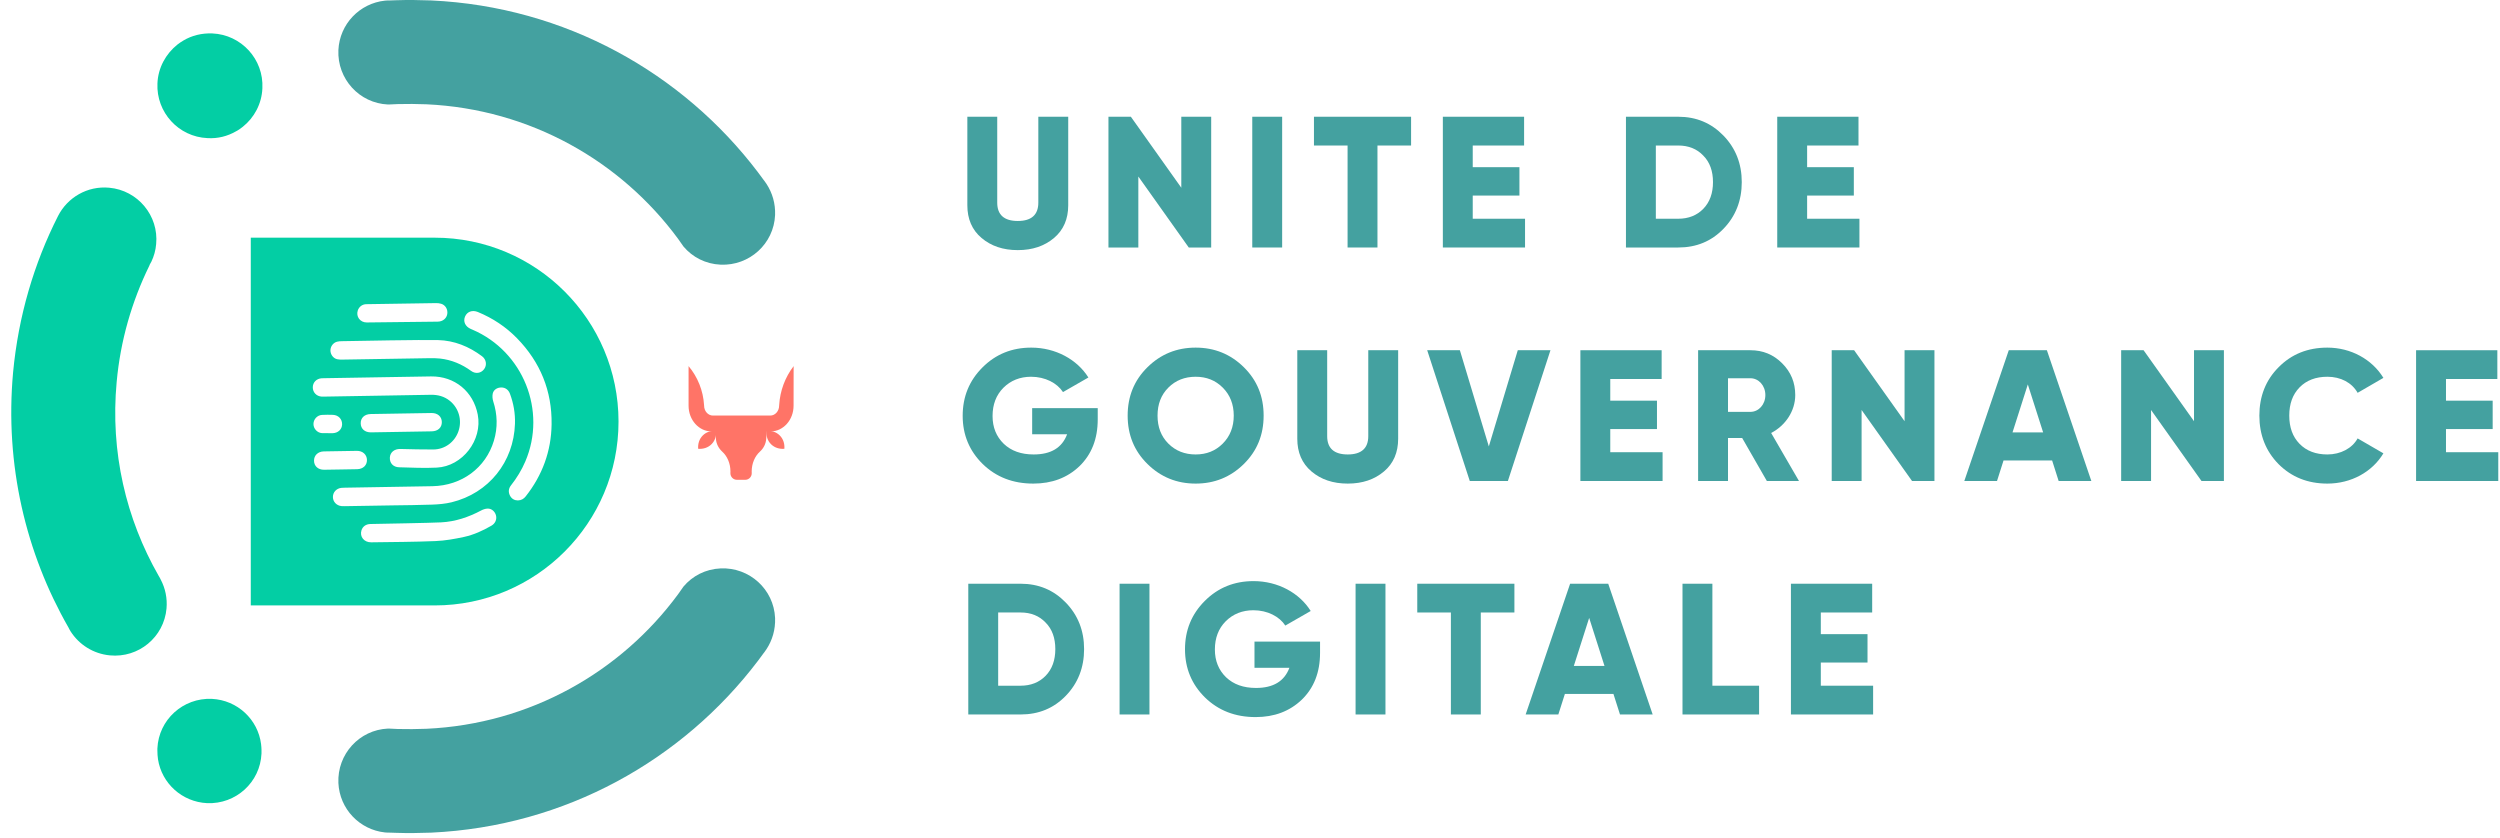 <svg width="194" height="65" viewBox="0 0 194 65" fill="none" xmlns="http://www.w3.org/2000/svg">
<path d="M33.729 18.444H19.46V46.981H33.729C41.609 46.981 47.997 40.593 47.997 32.712C47.997 24.832 41.609 18.444 33.729 18.444ZM27.763 24.095C27.854 23.815 28.106 23.611 28.418 23.605C30.223 23.572 32.029 23.546 33.835 23.521C33.966 23.519 34.104 23.534 34.23 23.571C34.566 23.669 34.764 24.009 34.709 24.364C34.654 24.715 34.353 24.954 33.971 24.96C33.045 24.973 29.371 25.016 28.461 25.023C27.946 25.026 27.61 24.567 27.763 24.095ZM26.165 26.514C26.278 26.486 26.398 26.479 26.515 26.476C27.756 26.453 32.739 26.358 33.987 26.39C35.253 26.421 36.391 26.886 37.404 27.643C37.737 27.891 37.802 28.329 37.568 28.645C37.332 28.965 36.906 29.037 36.564 28.787C35.837 28.258 35.037 27.922 34.143 27.823C33.87 27.793 33.593 27.791 33.319 27.795C31.071 27.83 28.824 27.87 26.576 27.905C26.436 27.907 26.291 27.906 26.155 27.874C25.855 27.802 25.64 27.502 25.642 27.19C25.645 26.875 25.859 26.589 26.165 26.514ZM24.961 29.354C25.039 29.349 25.118 29.349 25.197 29.348C26.596 29.325 27.995 29.302 29.394 29.277C30.745 29.255 32.097 29.228 33.449 29.21C35.281 29.187 36.729 30.375 37.074 32.175C37.452 34.146 35.898 36.185 33.892 36.287C32.921 36.337 31.944 36.287 30.971 36.261C30.506 36.248 30.228 35.93 30.253 35.504C30.276 35.094 30.608 34.829 31.069 34.84C31.925 34.858 32.782 34.888 33.638 34.88C34.534 34.87 35.294 34.293 35.579 33.455C35.868 32.606 35.607 31.678 34.915 31.112C34.482 30.758 33.98 30.625 33.424 30.636C30.689 30.688 27.954 30.73 25.218 30.776C25.132 30.777 25.045 30.783 24.959 30.777C24.557 30.75 24.267 30.442 24.272 30.052C24.276 29.669 24.563 29.38 24.961 29.354ZM28.793 33.551C28.314 33.559 27.998 33.28 27.991 32.852C27.984 32.423 28.29 32.138 28.771 32.129C29.556 32.114 30.341 32.102 31.127 32.089C31.912 32.075 32.697 32.062 33.483 32.05C33.961 32.043 34.279 32.323 34.286 32.749C34.292 33.178 33.987 33.463 33.505 33.472C31.934 33.499 30.364 33.526 28.793 33.551ZM24.988 32.197C25.27 32.183 25.553 32.18 25.835 32.192C26.267 32.212 26.558 32.526 26.547 32.937C26.536 33.32 26.235 33.601 25.819 33.615C25.694 33.619 25.144 33.62 24.996 33.612C24.622 33.592 24.321 33.266 24.325 32.897C24.33 32.532 24.62 32.217 24.988 32.197ZM24.368 35.757C24.361 35.343 24.671 35.039 25.126 35.029C25.981 35.011 26.837 34.996 27.693 34.986C28.143 34.98 28.469 35.279 28.476 35.688C28.483 36.105 28.18 36.397 27.716 36.41C27.285 36.421 26.853 36.425 26.421 36.432C25.997 36.439 25.574 36.45 25.149 36.452C24.688 36.456 24.375 36.173 24.368 35.757ZM26.498 39.273C26.113 39.231 25.838 38.939 25.834 38.572C25.83 38.204 26.099 37.906 26.483 37.858C26.576 37.846 26.67 37.847 26.765 37.845C29.028 37.806 31.293 37.773 33.556 37.729C35.833 37.685 37.693 36.309 38.326 34.2C38.633 33.177 38.603 32.156 38.273 31.139C38.214 30.954 38.196 30.732 38.236 30.545C38.3 30.246 38.579 30.072 38.889 30.068C39.202 30.064 39.455 30.238 39.571 30.55C39.852 31.302 39.988 32.081 39.962 32.883C39.865 35.855 37.922 38.274 35.042 38.977C34.557 39.095 34.048 39.139 33.548 39.158C32.512 39.199 31.474 39.2 30.436 39.218C29.209 39.238 27.983 39.259 26.757 39.279C26.67 39.279 26.584 39.282 26.498 39.273ZM38.138 40.791C37.469 41.179 36.764 41.502 36.011 41.665C35.284 41.822 34.542 41.956 33.803 41.987C32.138 42.057 30.471 42.059 28.804 42.084C28.254 42.092 27.896 41.645 28.049 41.156C28.143 40.856 28.396 40.67 28.747 40.663C29.682 40.643 33.345 40.582 34.239 40.535C35.338 40.477 36.36 40.132 37.33 39.617C37.484 39.535 37.667 39.471 37.838 39.466C38.147 39.457 38.408 39.692 38.487 39.988C38.569 40.297 38.438 40.617 38.138 40.791ZM42.804 32.925C42.776 35.011 42.089 36.879 40.794 38.52C40.644 38.71 40.46 38.826 40.185 38.834C39.931 38.832 39.707 38.714 39.576 38.463C39.434 38.188 39.458 37.912 39.651 37.667C40.101 37.096 40.476 36.483 40.763 35.813C42.446 31.881 40.601 27.273 36.665 25.583C36.622 25.565 36.578 25.548 36.535 25.529C36.101 25.339 35.921 24.944 36.09 24.558C36.256 24.179 36.657 24.037 37.083 24.212C38.231 24.685 39.249 25.357 40.117 26.245C41.93 28.101 42.839 30.333 42.804 32.925Z" fill="#03CEA4"/>
<path d="M61.586 28.41C60.921 29.28 60.532 30.328 60.465 31.422L60.461 31.476C60.461 31.899 60.153 32.248 59.773 32.248H55.326C54.946 32.248 54.638 31.904 54.638 31.476L54.634 31.426C54.567 30.32 54.147 29.262 53.433 28.41V31.484C53.433 32.587 54.232 33.479 55.219 33.479H55.509L55.558 34.082C55.589 34.452 55.768 34.791 56.045 35.046C56.433 35.398 56.683 35.961 56.683 36.59C56.683 36.626 56.683 36.661 56.679 36.697C56.665 36.987 56.893 37.233 57.183 37.233H57.831C58.121 37.233 58.349 36.987 58.335 36.697C58.335 36.661 58.331 36.626 58.331 36.59C58.331 35.961 58.581 35.398 58.969 35.046C59.246 34.796 59.425 34.452 59.456 34.082L59.505 33.479H59.795C60.782 33.479 61.581 32.587 61.581 31.484L61.586 28.41Z" fill="#FF7467"/>
<path d="M54.535 33.792C54.263 34.064 54.147 34.439 54.178 34.827C54.567 34.858 54.942 34.742 55.214 34.47C55.487 34.198 55.603 33.823 55.571 33.435C55.187 33.403 54.808 33.52 54.535 33.792Z" fill="#FF7467"/>
<path d="M59.474 33.435C59.443 33.823 59.559 34.198 59.831 34.47C60.104 34.742 60.479 34.858 60.867 34.827C60.898 34.439 60.782 34.064 60.51 33.792C60.242 33.52 59.862 33.403 59.474 33.435Z" fill="#FF7467"/>
<path d="M20.361 6.852C20.312 8.059 19.724 9.136 18.843 9.837C18.68 9.968 18.5 10.098 18.304 10.196C17.652 10.571 16.901 10.767 16.101 10.718C13.849 10.62 12.119 8.711 12.217 6.477C12.266 5.253 12.87 4.176 13.767 3.459C13.914 3.345 14.061 3.247 14.224 3.149C14.877 2.757 15.66 2.561 16.477 2.594C18.729 2.692 20.475 4.601 20.361 6.852Z" fill="#03CEA4"/>
<path d="M60.147 16.686C60.05 18.92 58.155 20.635 55.921 20.538C54.755 20.489 53.735 19.956 53.039 19.13C52.893 18.936 52.764 18.726 52.618 18.531C48.182 12.511 41.155 8.465 33.091 8.093C32.346 8.061 31.602 8.061 30.873 8.077C30.63 8.093 30.404 8.093 30.161 8.109C30.145 8.109 30.128 8.109 30.112 8.109C27.878 8.012 26.162 6.119 26.259 3.885C26.356 1.863 27.91 0.26 29.869 0.05C30.015 0.034 30.145 0.034 30.29 0.034C30.452 0.034 30.598 0.018 30.76 0.018C31.65 -0.015 32.557 0.001 33.464 0.034C43.875 0.519 52.974 5.666 58.819 13.369C58.981 13.579 59.127 13.774 59.273 13.984L59.289 14C59.353 14.081 59.418 14.178 59.483 14.275C59.936 14.971 60.179 15.796 60.147 16.686Z" fill="#44A1A0"/>
<path d="M60.147 47.96C60.05 45.727 58.155 44.011 55.921 44.108C54.755 44.157 53.735 44.691 53.039 45.517C52.893 45.711 52.764 45.921 52.618 46.115C48.182 52.135 41.155 56.181 33.091 56.553C32.346 56.586 31.602 56.586 30.873 56.57C30.63 56.553 30.404 56.553 30.161 56.537C30.145 56.537 30.128 56.537 30.112 56.537C27.878 56.634 26.162 58.528 26.259 60.761C26.356 62.784 27.91 64.386 29.869 64.597C30.015 64.613 30.145 64.613 30.29 64.613C30.452 64.613 30.598 64.629 30.76 64.629C31.65 64.661 32.557 64.645 33.464 64.613C43.875 64.127 52.974 58.981 58.819 51.278C58.981 51.067 59.127 50.873 59.273 50.663L59.289 50.647C59.353 50.566 59.418 50.469 59.483 50.371C59.936 49.676 60.179 48.85 60.147 47.96Z" fill="#44A1A0"/>
<path d="M12.922 47.218C12.724 49.444 10.754 51.072 8.527 50.857C7.236 50.734 6.134 50.019 5.483 49.002C5.423 48.902 5.362 48.802 5.318 48.703C1.999 42.914 0.366 36.068 1.015 28.905C1.424 24.549 2.631 20.457 4.501 16.767C5.231 15.326 6.78 14.409 8.474 14.567C10.686 14.764 12.331 16.735 12.117 18.944C12.078 19.429 11.944 19.892 11.747 20.305C11.712 20.352 11.693 20.415 11.659 20.462C11.624 20.509 11.605 20.573 11.587 20.621C10.229 23.395 9.345 26.432 9.053 29.643C8.547 35.079 9.786 40.271 12.309 44.679C12.369 44.779 12.429 44.879 12.473 44.978C12.831 45.658 12.991 46.427 12.922 47.218Z" fill="#03CEA4"/>
<path d="M20.292 58.472C20.195 60.706 18.301 62.421 16.066 62.324C14.123 62.227 12.553 60.786 12.261 58.925C12.229 58.699 12.213 58.472 12.213 58.23C12.213 58.181 12.213 58.132 12.213 58.084C12.31 55.851 14.204 54.135 16.439 54.232C18.43 54.329 20.017 55.834 20.26 57.744V57.76C20.276 57.906 20.292 58.035 20.292 58.181C20.292 58.294 20.292 58.375 20.292 58.472Z" fill="#03CEA4"/>
<path d="M75.066 15.93C75.066 16.988 75.429 17.843 76.168 18.467C76.907 19.09 77.835 19.409 78.98 19.409C80.125 19.409 81.053 19.09 81.792 18.467C82.531 17.843 82.894 16.988 82.894 15.93V9.059H80.574V15.727C80.574 16.669 80.038 17.148 78.98 17.148C77.922 17.148 77.385 16.669 77.385 15.727V9.059H75.066V15.93Z" fill="#44A1A0"/>
<path d="M91.669 14.568L87.755 9.059H86.016V19.206H88.335V13.698L92.248 19.206H93.988V9.059H91.669V14.568Z" fill="#44A1A0"/>
<path d="M97.176 19.206H99.495V9.059H97.176V19.206Z" fill="#44A1A0"/>
<path d="M101.963 9.059V11.292H104.572V19.206H106.891V11.292H109.5V9.059H101.963Z" fill="#44A1A0"/>
<path d="M114.284 15.176H117.908V12.973H114.284V11.292H118.27V9.059H111.965V19.206H118.343V16.974H114.284V15.176Z" fill="#44A1A0"/>
<path d="M126.174 9.059V19.206H130.232C131.638 19.206 132.798 18.727 133.74 17.756C134.682 16.785 135.161 15.568 135.161 14.133C135.161 12.698 134.682 11.495 133.74 10.523C132.798 9.552 131.638 9.059 130.232 9.059H126.174ZM128.493 16.974V11.292H130.232C131.03 11.292 131.682 11.553 132.175 12.074C132.682 12.582 132.928 13.277 132.928 14.133C132.928 14.988 132.682 15.684 132.175 16.205C131.682 16.713 131.03 16.974 130.232 16.974H128.493Z" fill="#44A1A0"/>
<path d="M140.233 15.176H143.857V12.973H140.233V11.292H144.219V9.059H137.914V19.206H144.292V16.974H140.233V15.176Z" fill="#44A1A0"/>
<path d="M80.096 31.672V33.701H82.807C82.415 34.744 81.56 35.266 80.212 35.266C79.241 35.266 78.473 34.991 77.893 34.44C77.313 33.875 77.023 33.164 77.023 32.28C77.023 31.396 77.299 30.657 77.864 30.091C78.429 29.526 79.154 29.236 80.009 29.236C81.111 29.236 82.038 29.729 82.488 30.425L84.459 29.294C83.589 27.903 81.922 26.975 80.023 26.975C78.531 26.975 77.269 27.482 76.24 28.512C75.211 29.541 74.704 30.787 74.704 32.266C74.704 33.744 75.226 34.991 76.255 36.005C77.299 37.02 78.603 37.527 80.183 37.527C81.632 37.527 82.821 37.078 83.763 36.179C84.705 35.266 85.184 34.063 85.184 32.541V31.672H80.096Z" fill="#44A1A0"/>
<path d="M96.522 36.005C97.551 34.991 98.058 33.744 98.058 32.251C98.058 30.758 97.551 29.512 96.522 28.497C95.493 27.482 94.246 26.975 92.782 26.975C91.318 26.975 90.072 27.482 89.042 28.497C88.013 29.512 87.506 30.758 87.506 32.251C87.506 33.744 88.013 34.991 89.042 36.005C90.072 37.02 91.318 37.527 92.782 37.527C94.246 37.527 95.493 37.02 96.522 36.005ZM90.666 34.425C90.1 33.86 89.825 33.136 89.825 32.251C89.825 31.367 90.1 30.642 90.666 30.077C91.231 29.512 91.941 29.236 92.782 29.236C93.623 29.236 94.319 29.512 94.884 30.077C95.449 30.642 95.739 31.367 95.739 32.251C95.739 33.136 95.449 33.86 94.884 34.425C94.319 34.991 93.623 35.266 92.782 35.266C91.941 35.266 91.231 34.991 90.666 34.425Z" fill="#44A1A0"/>
<path d="M100.67 34.049C100.67 35.107 101.033 35.962 101.772 36.585C102.511 37.209 103.439 37.527 104.584 37.527C105.729 37.527 106.657 37.209 107.396 36.585C108.135 35.962 108.497 35.107 108.497 34.049V27.178H106.178V33.846C106.178 34.788 105.642 35.266 104.584 35.266C103.526 35.266 102.989 34.788 102.989 33.846V27.178H100.67V34.049Z" fill="#44A1A0"/>
<path d="M117.012 37.325L120.316 27.178H117.78L115.533 34.643L113.286 27.178H110.75L114.055 37.325H117.012Z" fill="#44A1A0"/>
<path d="M124.957 33.295H128.581V31.092H124.957V29.41H128.943V27.178H122.638V37.325H129.016V35.092H124.957V33.295Z" fill="#44A1A0"/>
<path d="M139.601 37.325L137.441 33.599C138.557 33.02 139.311 31.889 139.311 30.657C139.311 29.686 138.978 28.874 138.296 28.193C137.615 27.511 136.803 27.178 135.832 27.178H131.774V37.325H134.093V33.991H135.194L137.108 37.325H139.601ZM135.832 29.352C136.47 29.352 136.992 29.918 136.992 30.657C136.992 31.396 136.47 31.961 135.832 31.961H134.093V29.352H135.832Z" fill="#44A1A0"/>
<path d="M147.794 32.686L143.88 27.178H142.141V37.325H144.46V31.816L148.374 37.325H150.113V27.178H147.794V32.686Z" fill="#44A1A0"/>
<path d="M162.288 37.325L158.838 27.178H155.881L152.431 37.325H154.968L155.475 35.73H159.244L159.751 37.325H162.288ZM157.359 29.831L158.548 33.556H156.171L157.359 29.831Z" fill="#44A1A0"/>
<path d="M170.255 32.686L166.342 27.178H164.602V37.325H166.922V31.816L170.835 37.325H172.575V27.178H170.255V32.686Z" fill="#44A1A0"/>
<path d="M180.604 37.527C182.444 37.527 184.082 36.629 184.952 35.179L182.952 34.02C182.531 34.788 181.633 35.266 180.604 35.266C179.705 35.266 178.98 34.991 178.444 34.44C177.908 33.889 177.647 33.164 177.647 32.251C177.647 31.338 177.908 30.613 178.444 30.062C178.98 29.512 179.705 29.236 180.604 29.236C181.633 29.236 182.502 29.686 182.952 30.483L184.952 29.323C184.068 27.874 182.415 26.975 180.604 26.975C179.082 26.975 177.821 27.482 176.82 28.497C175.82 29.497 175.327 30.758 175.327 32.251C175.327 33.744 175.82 35.005 176.82 36.02C177.821 37.02 179.082 37.527 180.604 37.527Z" fill="#44A1A0"/>
<path d="M189.808 33.295H193.431V31.092H189.808V29.41H193.794V27.178H187.488V37.325H193.866V35.092H189.808V33.295Z" fill="#44A1A0"/>
<path d="M75.139 45.297V55.443H79.197C80.603 55.443 81.763 54.965 82.705 53.994C83.647 53.023 84.126 51.805 84.126 50.37C84.126 48.935 83.647 47.732 82.705 46.761C81.763 45.789 80.603 45.297 79.197 45.297H75.139ZM77.458 53.211V47.529H79.197C79.995 47.529 80.647 47.79 81.14 48.312C81.647 48.819 81.893 49.515 81.893 50.37C81.893 51.225 81.647 51.921 81.14 52.443C80.647 52.95 79.995 53.211 79.197 53.211H77.458Z" fill="#44A1A0"/>
<path d="M86.879 55.443H89.198V45.297H86.879V55.443Z" fill="#44A1A0"/>
<path d="M97.348 49.79V51.819H100.059C99.668 52.863 98.812 53.385 97.464 53.385C96.493 53.385 95.725 53.109 95.145 52.559C94.565 51.993 94.275 51.283 94.275 50.399C94.275 49.515 94.551 48.776 95.116 48.21C95.681 47.645 96.406 47.355 97.261 47.355C98.363 47.355 99.291 47.848 99.74 48.544L101.711 47.413C100.842 46.021 99.175 45.094 97.276 45.094C95.783 45.094 94.522 45.601 93.493 46.63C92.464 47.659 91.956 48.906 91.956 50.384C91.956 51.863 92.478 53.109 93.507 54.124C94.551 55.139 95.855 55.646 97.435 55.646C98.885 55.646 100.073 55.197 101.016 54.298C101.958 53.385 102.436 52.182 102.436 50.66V49.79H97.348Z" fill="#44A1A0"/>
<path d="M105.193 55.443H107.512V45.297H105.193V55.443Z" fill="#44A1A0"/>
<path d="M109.98 45.297V47.529H112.589V55.443H114.909V47.529H117.518V45.297H109.98Z" fill="#44A1A0"/>
<path d="M128.247 55.443L124.798 45.297H121.841L118.391 55.443H120.927L121.435 53.849H125.203L125.711 55.443H128.247ZM123.319 47.949L124.508 51.674H122.13L123.319 47.949Z" fill="#44A1A0"/>
<path d="M132.881 45.297H130.562V55.443H136.505V53.211H132.881V45.297Z" fill="#44A1A0"/>
<path d="M141.295 51.413H144.919V49.21H141.295V47.529H145.281V45.297H138.976V55.443H145.354V53.211H141.295V51.413Z" fill="#44A1A0"/>
</svg>
